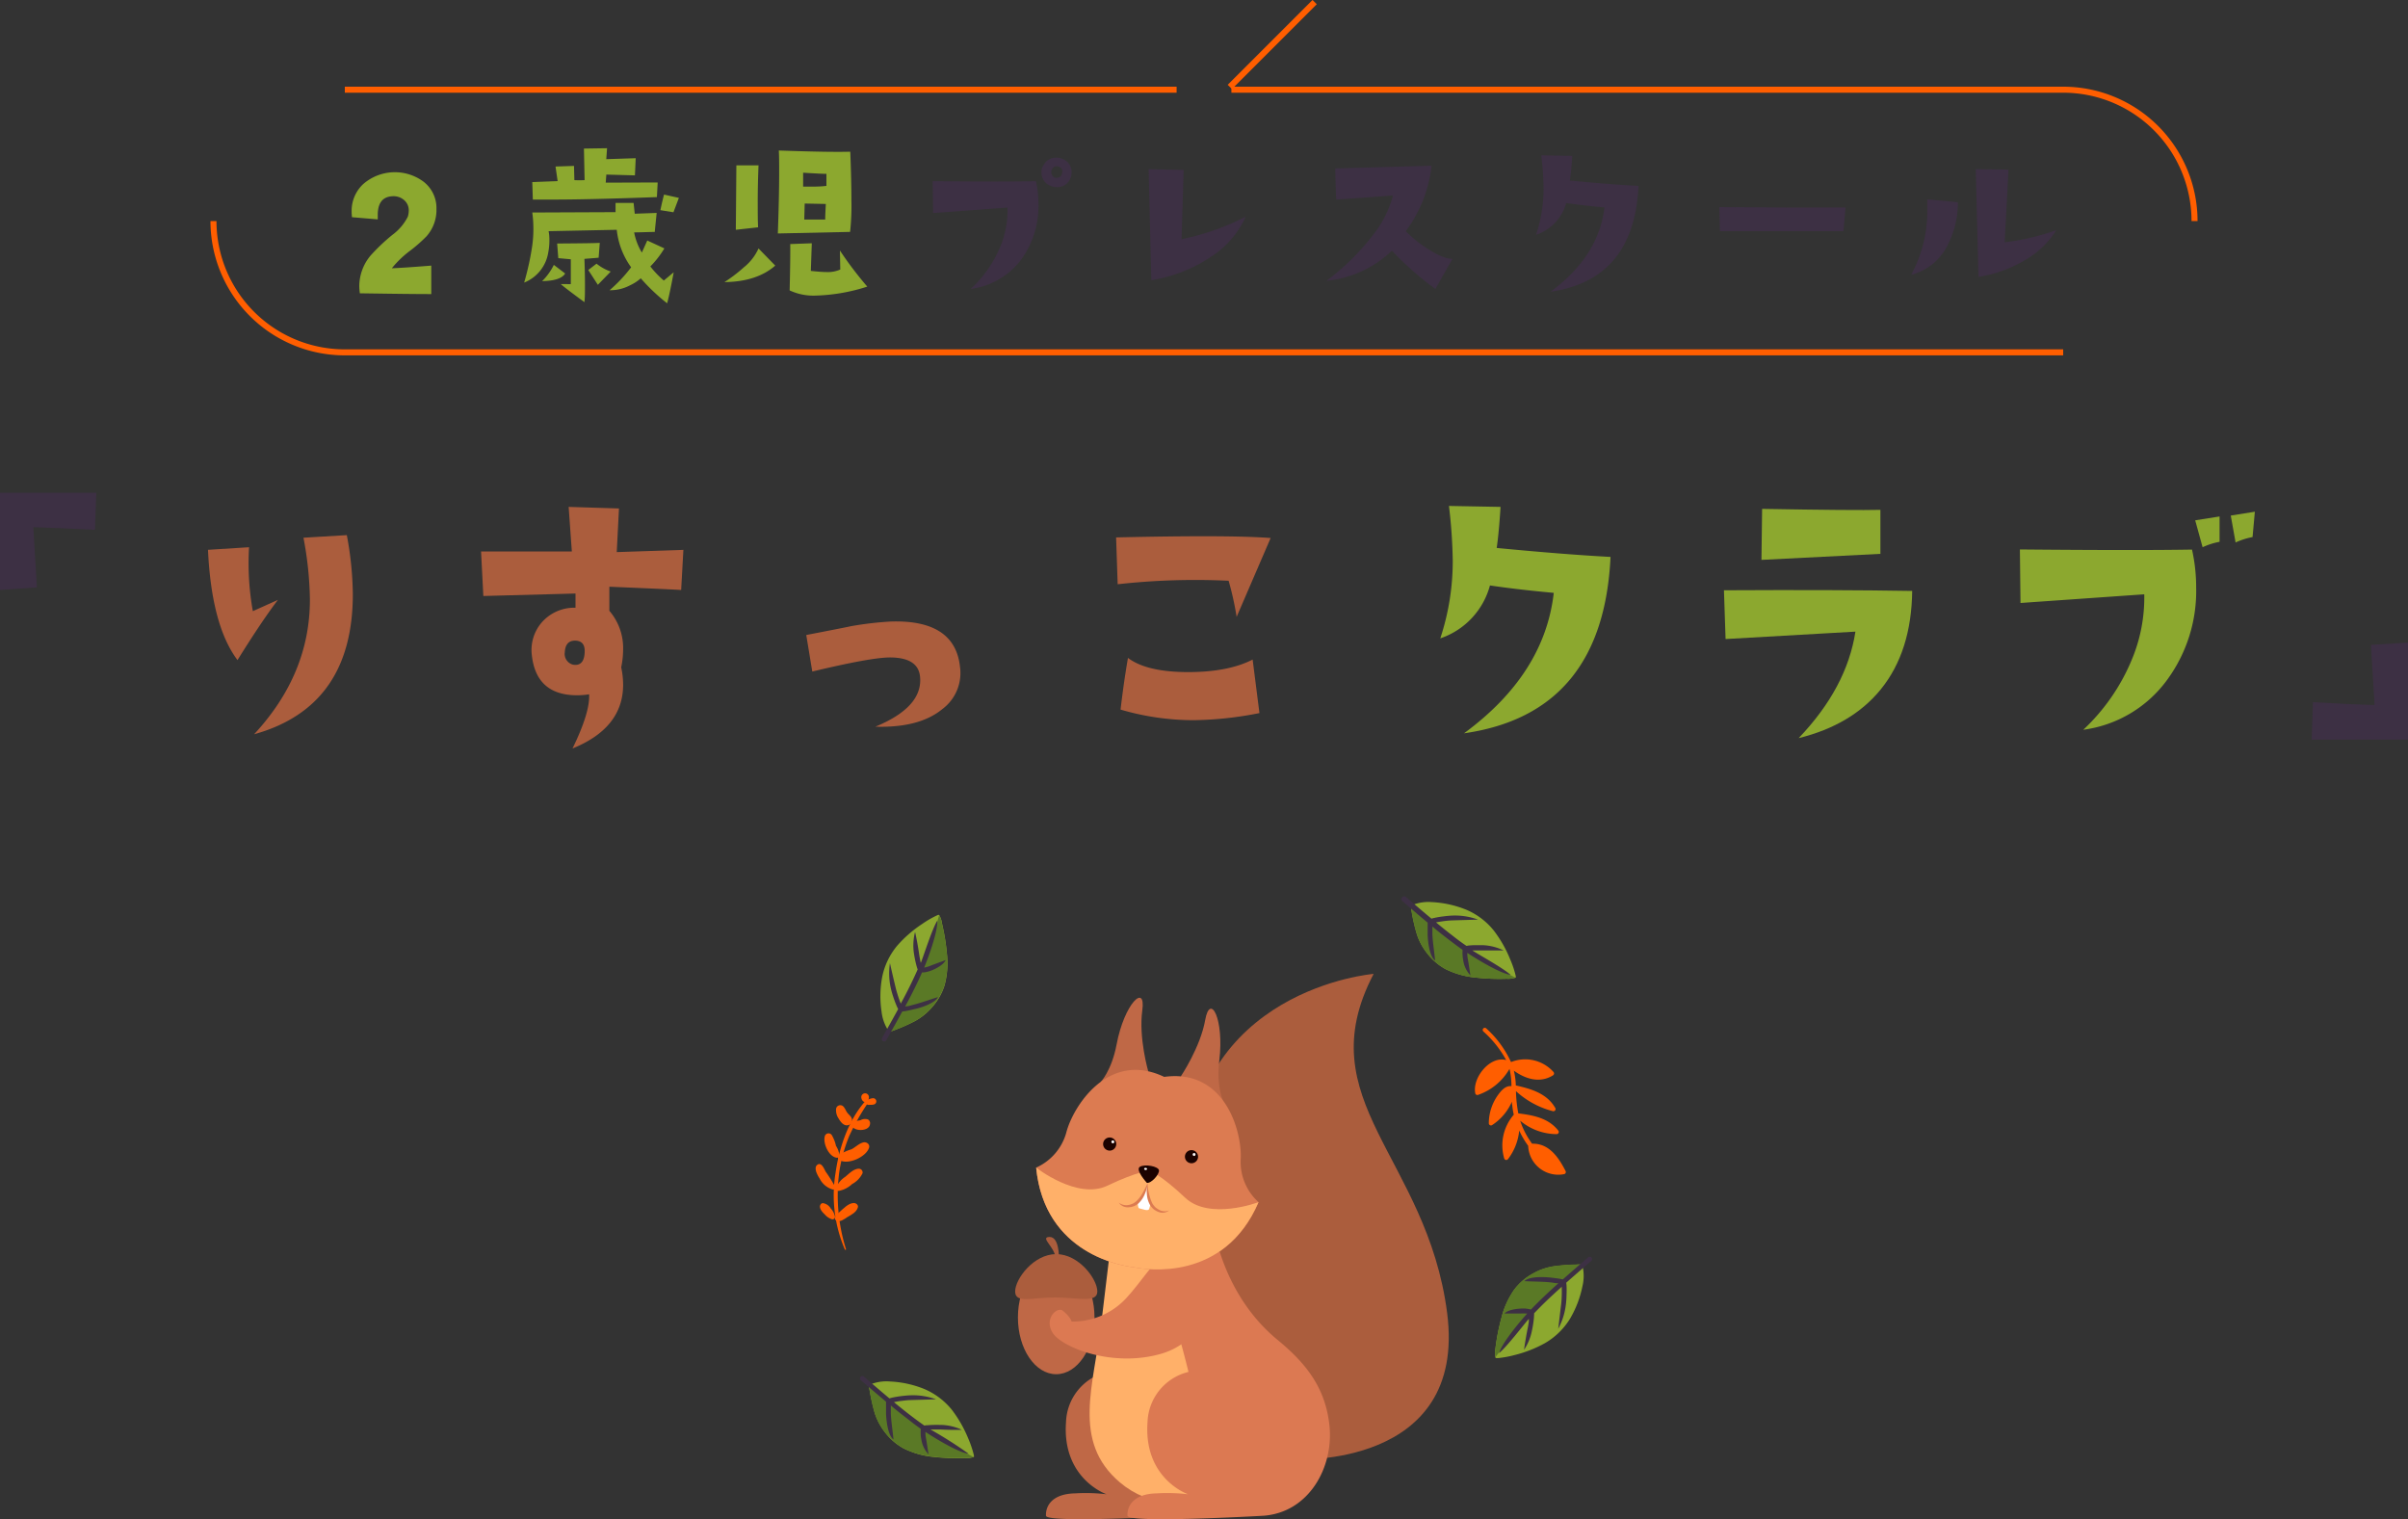 <?xml version="1.0" encoding="UTF-8"?> <svg xmlns="http://www.w3.org/2000/svg" viewBox="0 0 400 252.35"><rect x="0" y="0" width="400" height="252.35" fill="#333333" stroke="none"/><defs><style>.cls-1{fill:#ab5d3d;}.cls-2{fill:#bf6846;}.cls-3{fill:#ffb069;}.cls-4{fill:#dc7952;}.cls-5{fill:#dc7b51;}.cls-6{fill:#1b0200;}.cls-7{fill:#fff;}.cls-8{fill:#ff5e00;}.cls-13,.cls-9{fill:#8ca82f;}.cls-10,.cls-11,.cls-9{fill-rule:evenodd;}.cls-10{fill:#5a7926;}.cls-11,.cls-12{fill:#3d3044;}.cls-14{fill:none;stroke:#ff5e00;stroke-miterlimit:10;}</style></defs><g id="レイヤー_2" data-name="レイヤー 2"><g id="レイヤー_1-2" data-name="レイヤー 1"><path class="cls-1" d="M215.06,242.42s28.67,1.58,25.33-24.32-23.26-35.23-12.21-56.33c0,0-30.45,2.46-31.07,33.72-.67,33.77,13.61,40,13.61,40l3.36,8.28"></path><path class="cls-2" d="M181.81,218.84c0,5.21-2.85,9.43-6.36,9.43s-6.36-4.22-6.36-9.43,2.85-9.42,6.36-9.42S181.81,213.64,181.81,218.84Z"></path><path class="cls-1" d="M182.28,214.52c0,2-3.28,1-7.05,1s-6.6,1.06-6.6-1,3.05-6.2,6.82-6.2S182.28,212.47,182.28,214.52Z"></path><path class="cls-2" d="M188,203.47s1.33,11.4,10.65,19.08c4.72,3.89,8,7.94,8.65,14.35.66,6.88-3.44,14.34-11,14.88,0,0-22.48,1.29-22.55,0s.66-3.64,4.88-3.72a29.45,29.45,0,0,1,5.18.15s-7.42-2.55-6.73-12a8.88,8.88,0,0,1,6.8-8.32c-2-8.35,2.42-21.33,2.42-21.33L182.05,204"></path><path class="cls-3" d="M185.29,200.22s-1.1,9.17-2.3,19.15c-1.3,10.83-5,20,3,26.84,10.17,8.59,24.25-.88,21.88-10.05s-13.27-31.35-13.27-31.35Z"></path><path class="cls-2" d="M190.75,178s-1.63-5.58-1-10.17-3-1.16-4.28,5.72c-.82,4.31-2.66,6.22-2.66,6.22Z"></path><path class="cls-2" d="M196.14,178.81s3.25-4.82,4.06-9.38,3.18-.21,2.34,6.75c-.52,4.35.65,6.73.65,6.73Z"></path><path class="cls-4" d="M201.56,203.47s1.33,11.4,10.64,19.08c4.72,3.89,8,7.94,8.65,14.35.67,6.88-3.44,14.34-11,14.88,0,0-22.48,1.29-22.56,0s.67-3.64,4.88-3.72a29.32,29.32,0,0,1,5.18.15s-7.42-2.55-6.73-12a8.89,8.89,0,0,1,6.8-8.32c-2-8.35-6.5-22.22-6.5-22.22l4.66-1.7"></path><path class="cls-5" d="M209.06,199.69c-5.72,13.31-18.72,11.21-20.6,10.83-1.92-.21-14.93-2.15-16.34-16.57a9,9,0,0,0,5-5.8c1.07-4.24,6.93-13.72,16.27-9.27,10.26-1.41,13,9.41,12.7,13.77A9,9,0,0,0,209.06,199.69Z"></path><path class="cls-4" d="M178,219.52a12.1,12.1,0,0,0,9.31-4.14c4.14-4.59,5.79-9.45,10.81-5.76s2.73,13-5.33,15.28-16.35-1.09-17.9-3.46.72-4.46,1.65-3.72C177.87,218.79,178,219.52,178,219.52Z"></path><path class="cls-3" d="M209.06,199.69c-5.72,13.31-18.72,11.21-20.6,10.83-1.92-.21-14.93-2.15-16.34-16.57,0,0,6.83,5.4,11.84,3s7-2.49,7-2.49,1.87.67,5.91,4.49S209.06,199.69,209.06,199.69Z"></path><path class="cls-6" d="M190.51,196.48s-2-2.17-1.15-2.67,3.07-.06,3.16.59S191.25,196.6,190.51,196.48Z"></path><path class="cls-6" d="M185.41,190.2a1.09,1.09,0,1,1-.91-1.24A1.09,1.09,0,0,1,185.41,190.2Z"></path><path class="cls-7" d="M191.17,199.9c-.14.37-.28,1-.34,1-.2.23-.88,0-.88,0s-.66-.16-.81-.23a2.92,2.92,0,0,1-.14-1,7,7,0,0,0,1.61-3.08l0,0A5.07,5.07,0,0,0,191.17,199.9Z"></path><path class="cls-5" d="M194.21,201.06a1.74,1.74,0,0,1-1.75.26,3.11,3.11,0,0,1-.82-.45,3.29,3.29,0,0,1-.62-.73,4.34,4.34,0,0,1-.51-1.76,6.62,6.62,0,0,1,.1-1.78h0l0-.12v.12h0a9.25,9.25,0,0,0,.8,3.29,4.26,4.26,0,0,0,.48.62,3.79,3.79,0,0,0,.67.46A1.92,1.92,0,0,0,194.21,201.06Z"></path><path class="cls-5" d="M185.84,199.76a2,2,0,0,0,1.59.4,2.58,2.58,0,0,0,1.43-.72,5.75,5.75,0,0,0,1-1.37c.29-.5.53-1,.78-1.59a6,6,0,0,1-.43,1.76,4.43,4.43,0,0,1-1,1.56,2.4,2.4,0,0,1-.81.54,2.72,2.72,0,0,1-.93.2A1.78,1.78,0,0,1,185.84,199.76Z"></path><path class="cls-1" d="M175.9,208.91s.08-3.48-1.57-3.44.86,1.63,1,3.44.6.15.6.15"></path><path class="cls-6" d="M199,192.3a1.09,1.09,0,1,1-.91-1.24A1.09,1.09,0,0,1,199,192.3Z"></path><path class="cls-7" d="M198.59,191.81a.24.24,0,0,1-.27.2.25.25,0,0,1-.2-.28.24.24,0,0,1,.27-.2A.24.24,0,0,1,198.59,191.81Z"></path><path class="cls-7" d="M185.1,189.71a.24.24,0,0,1-.28.2.24.24,0,0,1-.2-.27.23.23,0,0,1,.28-.2A.24.24,0,0,1,185.1,189.71Z"></path><path class="cls-7" d="M190.54,194.21a.23.23,0,0,1-.27.13c-.13,0-.22-.11-.21-.21a.22.22,0,0,1,.26-.13C190.46,194,190.55,194.11,190.54,194.21Z"></path><path class="cls-8" d="M143.74,182.91c-2.8,3.13-4.37,7.79-4.94,11.89a22.89,22.89,0,0,0,1.54,12.75c.06.11.23.06.19-.06a29.78,29.78,0,0,1-1.13-12.72,26,26,0,0,1,1.66-6.05,38,38,0,0,1,3.12-5.52C144.34,182.94,143.94,182.69,143.74,182.91Z"></path><path class="cls-8" d="M140.76,184.85c-.26-.33-.4-.82-.72-1.1a.71.71,0,0,0-1.15.39,2.44,2.44,0,0,0,.43,1.68c.29.51.81,1.2,1.46,1.1a.83.83,0,0,0,.75-.86C141.54,185.53,141.06,185.24,140.76,184.85Z"></path><path class="cls-8" d="M144.15,185.94a1.52,1.52,0,0,0-1.18.12c-.31.1-.65.09-.95.2a.66.66,0,0,0-.21,1.11c.68.56,2.61.45,2.71-.66A.7.7,0,0,0,144.15,185.94Z"></path><path class="cls-8" d="M143.66,181.61a.64.64,0,0,0-.56.84.83.83,0,0,0,.27.47.54.54,0,0,0,.74,0,.8.8,0,0,0,.21-.51A.64.64,0,0,0,143.66,181.61Z"></path><path class="cls-8" d="M145,182.42a2.1,2.1,0,0,0-.68.19,1.6,1.6,0,0,0-.3.13,2.39,2.39,0,0,0-.23.22.28.28,0,0,0,.09.43,2.55,2.55,0,0,0,.29.13,1.93,1.93,0,0,0,.34,0,2.06,2.06,0,0,0,.7-.07A.53.53,0,0,0,145,182.42Z"></path><path class="cls-8" d="M138.87,190.34a6.1,6.1,0,0,0-.71-1.81.65.65,0,0,0-1.1.07c-.48,1.14.6,3.64,2,3.71a.39.39,0,0,0,.37-.33A3.4,3.4,0,0,0,138.87,190.34Z"></path><path class="cls-8" d="M143.43,189.76c-.73.16-1.34.82-2,1.15a8.77,8.77,0,0,0-2,.89.54.54,0,0,0,.06.92c1.43.83,4.53-.6,4.9-2.18C144.45,190,143.91,189.66,143.43,189.76Z"></path><path class="cls-8" d="M138.74,197.16a23.71,23.71,0,0,0-1.6-2.56c-.23-.43-.7-1.64-1.38-1.11s.09,1.81.41,2.31a3.52,3.52,0,0,0,2.18,1.79A.34.34,0,0,0,138.74,197.16Z"></path><path class="cls-8" d="M142.63,194.13c-.86.05-1.58.81-2.21,1.34a4,4,0,0,0-1.54,1.83.43.43,0,0,0,.44.52,4.42,4.42,0,0,0,2.23-1.14,4,4,0,0,0,1.73-1.8A.63.63,0,0,0,142.63,194.13Z"></path><path class="cls-8" d="M138,200.74a1.85,1.85,0,0,0-1.3-.89c-.31,0-.48.3-.5.56,0,.5.46,1,.8,1.31a2.65,2.65,0,0,0,1.22.82.42.42,0,0,0,.49-.43A2.75,2.75,0,0,0,138,200.74Z"></path><path class="cls-8" d="M141.84,199.83c-.88,0-1.73.92-2.35,1.46-.27.23-1.2,1.08-.58,1.45s1.38-.28,1.87-.58c.68-.4,1.46-.78,1.72-1.58C142.63,200.16,142.21,199.84,141.84,199.83Z"></path><path class="cls-9" d="M147.44,171a7.24,7.24,0,0,1-1-2.94,17.28,17.28,0,0,1,.1-5.76,11.7,11.7,0,0,1,2.52-5.24,20.39,20.39,0,0,1,4.12-3.58,16.46,16.46,0,0,1,2.37-1.38c.39-.18.4-.16.47-.07a3.61,3.61,0,0,1,.46,1.38,36.33,36.33,0,0,1,.83,5.14,14,14,0,0,1-.42,5.17,9.75,9.75,0,0,1-2.08,3.61A9.91,9.91,0,0,1,152,169.6a28.8,28.8,0,0,1-3.3,1.47C147.9,171.38,147.74,171.44,147.44,171Z"></path><path class="cls-10" d="M156,152a3.61,3.61,0,0,1,.46,1.38,36.33,36.33,0,0,1,.83,5.14,14,14,0,0,1-.42,5.17,9.75,9.75,0,0,1-2.08,3.61A9.91,9.91,0,0,1,152,169.6a28.8,28.8,0,0,1-3.3,1.47c-.53.21-.77.31-1,.21l.58-1a61.09,61.09,0,0,0,3-5.62c1.15-2.49,2.39-5.65,3.26-8.06C155.27,154.53,155.74,153,156,152Z"></path><path class="cls-11" d="M152,154.82c.19.68.56,2.8.65,3.47.06.42.13.83.21,1.2,0,.16.07.31.1.45.46-1.13,1.85-5.57,2.73-7,.11,2-1.76,6.77-2.05,7.48l-.12.3.3-.06a5.65,5.65,0,0,0,.74-.24c.63-.26,1.91-.7,2.52-.95-.35.86-1.87,1.54-2.22,1.68a5.29,5.29,0,0,1-.86.28,3.78,3.78,0,0,1-.59.1l-.25,0c-.33.77-.7,1.54-1.07,2.3-.55,1.13-1.12,2.22-1.68,3.26l-.05.11.26-.05c.28,0,.65-.13,1.06-.24,1.36-.34,2.76-.87,4.13-1.28-.5,1-2.79,1.77-3.94,2-.43.11-.81.19-1.1.25a6.53,6.53,0,0,1-.8.13l-.09,0c-.93,1.72-1.81,3.28-2.69,4.84a.4.4,0,0,1-.69-.39c.89-1.59,1.79-3.17,2.7-4.85a4.11,4.11,0,0,1-.19-.37c-.15-.34-.37-.88-.58-1.51s-.32-1-.45-1.56a11.36,11.36,0,0,1-.15-4.19c.27,1.22.74,3.23.93,4,.12.52.27,1,.42,1.48s.34,1,.48,1.28l0-.1c.56-1,1.13-2.12,1.67-3.23.38-.78.76-1.58,1.11-2.39a3,3,0,0,1-.11-.29c-.08-.26-.19-.67-.29-1.14s-.16-.81-.23-1.26A9,9,0,0,1,152,154.82Z"></path><path class="cls-9" d="M144.79,229.88a7.26,7.26,0,0,1,3.08-.4,17.27,17.27,0,0,1,5.63,1.23,11.88,11.88,0,0,1,4.64,3.5,20.85,20.85,0,0,1,2.7,4.74,17.33,17.33,0,0,1,.89,2.6c.1.42.07.43,0,.48a3.7,3.7,0,0,1-1.45.18,37.15,37.15,0,0,1-5.2-.2,14.22,14.22,0,0,1-5-1.43,9.79,9.79,0,0,1-3.14-2.75,10.15,10.15,0,0,1-1.66-3.22,32.07,32.07,0,0,1-.79-3.53C144.33,230.26,144.3,230.09,144.79,229.88Z"></path><path class="cls-10" d="M161.69,242a3.55,3.55,0,0,1-1.44.18,37.15,37.15,0,0,1-5.2-.2,14.22,14.22,0,0,1-5-1.43,9.79,9.79,0,0,1-3.14-2.75,10.15,10.15,0,0,1-1.66-3.22,32.07,32.07,0,0,1-.79-3.53c-.1-.55-.14-.81,0-1l.87.76a61.33,61.33,0,0,0,4.92,4c2.22,1.62,5.08,3.46,7.26,4.79C159.4,240.8,160.78,241.56,161.69,242Z"></path><path class="cls-11" d="M159.77,237.5c-.71.05-2.86,0-3.53-.05l-1.22,0-.46,0a70,70,0,0,1,6.37,4.05c-2-.28-6.29-3.05-6.93-3.47l-.27-.18v.3a4.81,4.81,0,0,0,.09.77c.13.67.31,2,.43,2.67a4.65,4.65,0,0,1-1.21-2.52,4.49,4.49,0,0,1-.1-.9,5.46,5.46,0,0,1,0-.6q0-.15,0-.24c-.69-.48-1.38-1-2-1.5-1-.77-2-1.54-2.87-2.29l-.09-.08c0,.08,0,.17,0,.27,0,.28,0,.67,0,1.08.06,1.41.31,2.88.44,4.31-.93-.7-1.18-3.09-1.24-4.27,0-.44,0-.83,0-1.12,0-.46,0-.68,0-.82v-.08c-1.5-1.26-2.86-2.42-4.22-3.59a.41.41,0,0,1,0-.56.4.4,0,0,1,.56,0c1.38,1.19,2.76,2.38,4.22,3.6l.41-.11c.36-.08.93-.19,1.59-.27.51-.06,1.07-.12,1.62-.13a11.18,11.18,0,0,1,4.13.67l-4.11.12c-.53,0-1.06.07-1.54.13a12.05,12.05,0,0,0-1.34.22l.08.07c.91.75,1.86,1.52,2.85,2.27.69.53,1.4,1.05,2.12,1.55l.3-.05c.28,0,.7-.05,1.18-.06s.83,0,1.28,0A8.81,8.81,0,0,1,159.77,237.5Z"></path><path class="cls-9" d="M234.8,150.26a7.21,7.21,0,0,1,3.08-.41,17.51,17.51,0,0,1,5.63,1.24,11.72,11.72,0,0,1,4.64,3.5,20.28,20.28,0,0,1,2.7,4.74,16.18,16.18,0,0,1,.89,2.6c.1.42.07.43,0,.47a3.61,3.61,0,0,1-1.44.18,35.63,35.63,0,0,1-5.2-.2,14.22,14.22,0,0,1-5-1.42,9.87,9.87,0,0,1-3.13-2.75,9.71,9.71,0,0,1-1.66-3.23,30.1,30.1,0,0,1-.8-3.52C234.35,150.64,234.32,150.47,234.8,150.26Z"></path><path class="cls-10" d="M251.71,162.4a3.67,3.67,0,0,1-1.44.18,35.63,35.63,0,0,1-5.2-.2,14.22,14.22,0,0,1-5-1.42,9.87,9.87,0,0,1-3.13-2.75,9.71,9.71,0,0,1-1.66-3.23,30.1,30.1,0,0,1-.8-3.52c-.09-.55-.14-.81,0-1l.87.77c1.13,1,2.71,2.39,4.92,4s5.08,3.46,7.26,4.78C249.42,161.18,250.8,161.93,251.71,162.4Z"></path><path class="cls-11" d="M249.78,157.88c-.7,0-2.85,0-3.52,0-.43,0-.85,0-1.22,0h-.46c1,.67,5.1,2.91,6.36,4.06-1.95-.28-6.29-3.06-6.93-3.48l-.27-.18v.3a6.69,6.69,0,0,0,.09.78c.14.67.31,2,.43,2.66a4.6,4.6,0,0,1-1.2-2.51,5.61,5.61,0,0,1-.11-.9,3.46,3.46,0,0,1,0-.6,1.34,1.34,0,0,1,0-.24c-.69-.48-1.38-1-2.05-1.51-1-.76-2-1.53-2.87-2.28l-.09-.08v.27c0,.28,0,.66,0,1.08.07,1.41.32,2.88.45,4.3-.94-.69-1.19-3.08-1.24-4.26,0-.44,0-.84,0-1.13,0-.45,0-.67,0-.81v-.09c-1.5-1.25-2.86-2.42-4.21-3.59A.4.4,0,0,1,233,149a.41.41,0,0,1,.56,0c1.38,1.19,2.76,2.38,4.23,3.6a2.49,2.49,0,0,1,.4-.11,14,14,0,0,1,1.6-.27c.51-.07,1.06-.12,1.61-.14a11.21,11.21,0,0,1,4.13.68l-4.11.12a14.39,14.39,0,0,0-1.53.12c-.53.07-1,.15-1.35.22l.09.07c.9.75,1.86,1.52,2.84,2.27q1,.8,2.13,1.56l.29-.05A11.48,11.48,0,0,1,245,157c.38,0,.82,0,1.28,0A8.8,8.8,0,0,1,249.78,157.88Z"></path><path class="cls-9" d="M262.93,210.53a7.23,7.23,0,0,1-.06,3.1,17.37,17.37,0,0,1-2.05,5.39,11.88,11.88,0,0,1-4.15,4.07,20.6,20.6,0,0,1-5.09,2,17.25,17.25,0,0,1-2.7.5c-.43,0-.43,0-.47-.1a3.9,3.9,0,0,1,0-1.46,35.82,35.82,0,0,1,1-5.11,14.1,14.1,0,0,1,2.15-4.72,9.77,9.77,0,0,1,3.18-2.69,10,10,0,0,1,3.43-1.16,31.7,31.7,0,0,1,3.61-.27C262.62,210,262.79,210,262.93,210.53Z"></path><path class="cls-10" d="M248.41,225.45a3.9,3.9,0,0,1,0-1.46,35.82,35.82,0,0,1,1-5.11,14.1,14.1,0,0,1,2.15-4.72,9.77,9.77,0,0,1,3.18-2.69,10,10,0,0,1,3.43-1.16,31.7,31.7,0,0,1,3.61-.27c.56,0,.82,0,1,.14l-.89.74c-1.15,1-2.77,2.32-4.7,4.28s-4.17,4.51-5.8,6.47C250,223.36,249,224.61,248.41,225.45Z"></path><path class="cls-11" d="M253.17,224.21c.07-.7.44-2.82.58-3.48.09-.41.15-.83.21-1.2,0-.16,0-.32,0-.46-.81.91-3.63,4.62-4.95,5.7.56-1.89,3.95-5.77,4.46-6.34l.22-.24-.3,0a4.7,4.7,0,0,0-.78,0c-.68,0-2,0-2.7,0,.63-.69,2.29-.8,2.67-.82a5,5,0,0,1,.9,0,5.83,5.83,0,0,1,.59.1l.24.06c.58-.61,1.18-1.21,1.79-1.8.9-.87,1.81-1.71,2.69-2.5l.09-.08-.27,0c-.28,0-.66-.1-1.07-.14-1.4-.14-2.9-.12-4.32-.2.82-.82,3.22-.71,4.4-.59l1.12.14c.44.07.66.12.8.15l.08,0c1.46-1.3,2.82-2.47,4.18-3.64a.4.4,0,0,1,.56,0,.41.41,0,0,1,0,.56c-1.39,1.19-2.77,2.38-4.19,3.64a3.74,3.74,0,0,1,.05.42,15.46,15.46,0,0,1,0,1.62,15,15,0,0,1-.11,1.61,11.16,11.16,0,0,1-1.27,4c.15-1.23.39-3.29.49-4.08.06-.53.09-1.06.1-1.54s0-1,0-1.37l-.08.08c-.87.79-1.78,1.62-2.67,2.48-.62.6-1.24,1.23-1.85,1.87a1.49,1.49,0,0,1,0,.3,11.19,11.19,0,0,1-.11,1.18c-.05.38-.12.81-.22,1.26A8.81,8.81,0,0,1,253.17,224.21Z"></path><path class="cls-8" d="M251.46,185.16a7.77,7.77,0,0,0-1.59,7.27.36.36,0,0,0,.65.08,9.24,9.24,0,0,0,1.84-4.72,14.69,14.69,0,0,0,1.49,2.54v0a5,5,0,0,0,6,4.7.36.36,0,0,0,.21-.52c-1.15-2.25-2.75-4.62-5.56-4.53a13.73,13.73,0,0,1-1.65-2.92q-.18-.45-.33-.9a9.5,9.5,0,0,0,6.07,2.23.36.36,0,0,0,.25-.6c-1.63-2.08-4.15-2.54-6.63-2.85a22.52,22.52,0,0,1-.39-3.69,14.33,14.33,0,0,0,6.15,3.33.36.36,0,0,0,.39-.52c-1.39-2.43-4-3.19-6.56-3.76v0a11.69,11.69,0,0,0-.33-2.45c1.93,1.38,4.31,2.14,6.51.77a.37.37,0,0,0,.07-.56,6.31,6.31,0,0,0-7-1.66l-.06,0a17.15,17.15,0,0,0-4.1-5.57.35.35,0,0,0-.49.5,18,18,0,0,1,3.8,4.76c-2.73-.76-5.69,3-5.13,5.55a.35.35,0,0,0,.43.24,9.65,9.65,0,0,0,5.25-4.33,12.56,12.56,0,0,1,.32,2.87c-1-.11-1.71.74-2.27,1.52a8.1,8.1,0,0,0-1.49,4.66.36.36,0,0,0,.53.3,8.82,8.82,0,0,0,3.31-3.91c0,.18,0,.37.05.55A12,12,0,0,0,251.46,185.16Z"></path><path class="cls-12" d="M16,81.86,15.77,88q-6.61-.32-10.23-.43l.59,10L0,98V81.86Z"></path><path class="cls-1" d="M46.16,99.65q-2.71,3.57-6.71,10-4.31-5.74-4.9-18.32l6.82-.43A45.15,45.15,0,0,0,42,101.52ZM57.61,88.89a55.57,55.57,0,0,1,1,9.8q0,18.7-16.4,23.28,9.27-10,9.27-22.37a58.47,58.47,0,0,0-1.07-10.28Z"></path><path class="cls-1" d="M113.52,91.34,113.15,98q-1.65-.11-11.93-.54v4a9.47,9.47,0,0,1,2.29,6.39,14.9,14.9,0,0,1-.32,3,14,14,0,0,1,.32,2.88q0,7.19-8.41,10.6,2.93-6,2.76-9a12.57,12.57,0,0,1-2,.16q-6.76,0-7.51-6.61a7,7,0,0,1,1.73-5.59,7.18,7.18,0,0,1,5.52-2.34V98.59L80.29,99l-.38-7.4,15.08,0-.53-7.4,8.36.26-.37,7.25Zm-16.4,17q.1-1.81-1.44-1.92-1.75-.1-1.86,1.92a1.84,1.84,0,0,0,1.38,2.07C96.41,110.61,97.05,109.91,97.12,108.39Z"></path><path class="cls-1" d="M159.47,110.78a7.46,7.46,0,0,1-2.93,7q-3.82,3.15-11.13,2.93,8-3.3,7.41-8.41-.37-3.09-5-3.09-3.13,0-12.89,2.34l-1-6.07q7.14-1.38,7.3-1.44a56,56,0,0,1,6.77-.8Q158.63,102.91,159.47,110.78Z"></path><path class="cls-1" d="M211.07,89.37l-5.65,13.1a50.63,50.63,0,0,0-1.33-6,116.61,116.61,0,0,0-18.43.58l-.26-7.78Q204.26,88.84,211.07,89.37Zm-1.86,29.08a59.47,59.47,0,0,1-10.92,1.18,43.18,43.18,0,0,1-12.15-1.76q.54-4.64,1.23-8.58,3.13,2.35,10,2.35,6.66,0,10.71-2.08Z"></path><path class="cls-13" d="M267.53,92.51q-1.23,26-24.34,29.3Q256.56,112,258.1,98.48q-5.81-.53-10.6-1.23a12.78,12.78,0,0,1-8.25,8.79,40.77,40.77,0,0,0,2.07-12.94,86,86,0,0,0-.63-9.06l8.57.16q-.27,4.32-.64,6.82Q259.71,92.09,267.53,92.51Z"></path><path class="cls-13" d="M317.64,98.16q-.12,10.07-5.22,16.35-4.8,5.91-13.64,8.1,8-8.37,9.43-17.69l-21.57,1.23-.27-8.1Q305.06,97.95,317.64,98.16ZM312.36,92q-6.18.33-19.76,1l.11-8.47q15.5.27,19.65.16Z"></path><path class="cls-13" d="M364.12,91.29a28.71,28.71,0,0,1,.69,6.28,24.93,24.93,0,0,1-4.69,15.18,20.58,20.58,0,0,1-14.06,8.47,33.53,33.53,0,0,0,8-11.5,26.74,26.74,0,0,0,2.13-11l-20.56,1.44-.1-8.89Q355.22,91.45,364.12,91.29ZM368.7,90a11.68,11.68,0,0,0-2.82.9l-1.23-4.47,4.05-.64Zm5.86-5-.38,4.21a12,12,0,0,0-2.82.9l-.8-4.47Z"></path><path class="cls-12" d="M400,106.74v16.13H384l.21-6.23c4.41.25,7.81.41,10.23.48l-.59-10Z"></path><path class="cls-13" d="M70.87,39.23a23.93,23.93,0,0,1-2.78,2.44,16.78,16.78,0,0,0-3,2.89q1.81-.06,6.55-.44v4.73c-2.5,0-6.45-.05-11.86-.13a9,9,0,0,1-.1-1.25,8,8,0,0,1,1.86-5,31.61,31.61,0,0,1,3.67-3.48A8.5,8.5,0,0,0,67.74,36a3.4,3.4,0,0,0,.16-1,2.23,2.23,0,0,0-.8-1.79,2.68,2.68,0,0,0-1.95-.61c-1.6.09-2.4,1.12-2.4,3.1,0,.24,0,.48,0,.74l-4.28-.36a8.72,8.72,0,0,1-.06-1,6.07,6.07,0,0,1,1.92-4.5,8,8,0,0,1,10-.42,5.53,5.53,0,0,1,2.17,4.57A6.59,6.59,0,0,1,70.87,39.23Z"></path><path class="cls-13" d="M111.91,45.23c-.47,2.54-.84,4.25-1.09,5.15a32.07,32.07,0,0,1-4.38-4.15,7.1,7.1,0,0,1-1.76,1.15,7,7,0,0,1-3.42.83,24.47,24.47,0,0,0,3.58-3.81,12.91,12.91,0,0,1-2.39-6.23l-11.32.23a6.9,6.9,0,0,1,.13,1.43,10.33,10.33,0,0,1-.19,2.11,6.47,6.47,0,0,1-4,5,45.58,45.58,0,0,0,1.25-5.53,20.29,20.29,0,0,0,.1-6.11l13.83-.06,0-1.53,3,0,.19,1.79,3.64-.13-.32,3.16c-1.1,0-2.24.07-3.42.07a10.08,10.08,0,0,0,1.28,3.35l.9-2,2.84,1.31a16,16,0,0,1-2.33,3,15.69,15.69,0,0,0,2.24,2.34Zm-2.66-14.92-.13,2.43q-11.46.42-17.51.41c-1.19,0-2.22,0-3.1,0l-.09-2.91,4.21-.16-.35-2.42,3.07-.1.06,2.36a16,16,0,0,0,1.7,0L97,24.68l3.84-.06-.13,1.82,4.89-.16-.13,2.85L100.72,29l-.1,1.34ZM93.88,45.43c-.49.81-1.77,1.23-3.83,1.27A9.89,9.89,0,0,0,92,44Zm5.75-5.09-.19,2.47L97.08,43c.06,1.66.09,3.08.09,4.28s0,2.16-.09,2.91q-3.19-2.34-3.93-3l1,0a6.06,6.06,0,0,0,.67,0c0-2.55,0-3.93,0-4.12l-2.08-.19-.19-2.43Q98.84,40.41,99.63,40.34Zm1.82,4.77-2.14,2.2-1.59-2.46,1.37-1.05A8.19,8.19,0,0,0,101.45,45.11Zm11.32-12.24-.9,2.39-2.17-.35c.23-1.11.44-2,.61-2.59Z"></path><path class="cls-13" d="M128.78,44.12q-3.07,2.68-8.44,2.74a25.23,25.23,0,0,0,3.23-2.46A8.44,8.44,0,0,0,126,41.27ZM126,27.47q-.14,3.48-.13,6.48c0,1.35,0,2.61.06,3.81l-3.7.41.09-10.7Zm15.24-2.27q.19,4.69.19,8.08a39.38,39.38,0,0,1-.22,5.24l-12,.26q.22-6.16.22-10.13c0-1.43,0-2.64-.06-3.65Q137.82,25.3,141.21,25.2Zm2.85,22.4a30.38,30.38,0,0,1-8.6,1.5,9.34,9.34,0,0,1-4.32-.86c.09-3.67.12-6.23.1-7.7l3.58-.13L134.69,45c1.13.12,2,.19,2.65.19a5,5,0,0,0,2.24-.42l-.06-3.16A60.3,60.3,0,0,0,144.06,47.6Zm-6.81-16.72v-2c-.45,0-1.74-.06-3.87-.19V31c.36,0,.76,0,1.18,0C135.37,31,136.27,31,137.25,30.88Zm-.07,3-3.54-.07-.07,2.66c.45,0,1,0,1.57,0l1.92,0C137.06,36.3,137.1,35.43,137.18,33.86Z"></path><path class="cls-12" d="M172.08,30.09a17.35,17.35,0,0,1,.42,3.8A15.15,15.15,0,0,1,169.72,43a12.54,12.54,0,0,1-8.47,5,20,20,0,0,0,4.83-6.84,15.51,15.51,0,0,0,1.27-6.68L155,35.39l-.07-5.3Q166.76,30.21,172.08,30.09Zm3.52,1a2.93,2.93,0,0,1-1.25-.29A2.31,2.31,0,0,1,173,28.62a2.14,2.14,0,0,1,.32-1.15,2.34,2.34,0,0,1,2.11-1.28,2.59,2.59,0,0,1,1.18.25A2.31,2.31,0,0,1,178,28.62a2.46,2.46,0,0,1-.67,1.75A2.3,2.3,0,0,1,175.6,31.08Zm.86-2.53a.76.76,0,0,0-.48-.83.88.88,0,0,0-1.21.35.77.77,0,0,0-.13.45,1,1,0,0,0,.61,1,1.66,1.66,0,0,0,.32,0C176.1,29.51,176.4,29.19,176.46,28.55Z"></path><path class="cls-12" d="M206.92,36A15.45,15.45,0,0,1,201,42.76a24.53,24.53,0,0,1-9.75,3.78l-.45-18.44,5.82.13-.35,11.51A42.33,42.33,0,0,0,206.92,36Z"></path><path class="cls-12" d="M241.28,43l-2.85,5a53.17,53.17,0,0,1-7.22-6.36,18.2,18.2,0,0,1-10.87,5A39,39,0,0,0,228,39.13a17.91,17.91,0,0,0,3.39-6.65c-2.32.17-5.47.4-9.43.67-.09-2.08-.14-3.81-.16-5.17l16-.45a22.24,22.24,0,0,1-4.28,10.87,20.06,20.06,0,0,0,3.67,2.94C238.94,42.49,240.32,43,241.28,43Z"></path><path class="cls-12" d="M272.18,30.88q-.74,15.57-14.61,17.58,8-5.91,8.95-14-3.48-.32-6.36-.73a7.68,7.68,0,0,1-5,5.27,24.4,24.4,0,0,0,1.25-7.76,49.92,49.92,0,0,0-.39-5.44l5.15.1c-.11,1.73-.24,3.09-.39,4.09Q267.49,30.64,272.18,30.88Z"></path><path class="cls-12" d="M306.57,34.46l-.35,3.94H285.7l-.1-4Q299.25,34.52,306.57,34.46Z"></path><path class="cls-12" d="M325.23,33.6a15.42,15.42,0,0,1-2,7.67,9.33,9.33,0,0,1-5.76,4.38A22.22,22.22,0,0,0,320.15,35q0-.9,0-1.89Zm16.33,4.64a14.29,14.29,0,0,1-4.38,4.47A21.9,21.9,0,0,1,328.65,46l-.45-17.9,5.44.07L333,40.25A40.2,40.2,0,0,0,341.56,38.24Z"></path><path class="cls-14" d="M364.54,36.72h0A21.82,21.82,0,0,0,342.72,14.9H204.55"></path><path class="cls-14" d="M35.46,36.72A21.82,21.82,0,0,0,57.28,58.53H342.72"></path><line class="cls-14" x1="195.45" y1="14.9" x2="57.28" y2="14.9"></line><line class="cls-14" x1="204.29" y1="14.44" x2="218.38" y2="0.35"></line></g></g></svg> 
